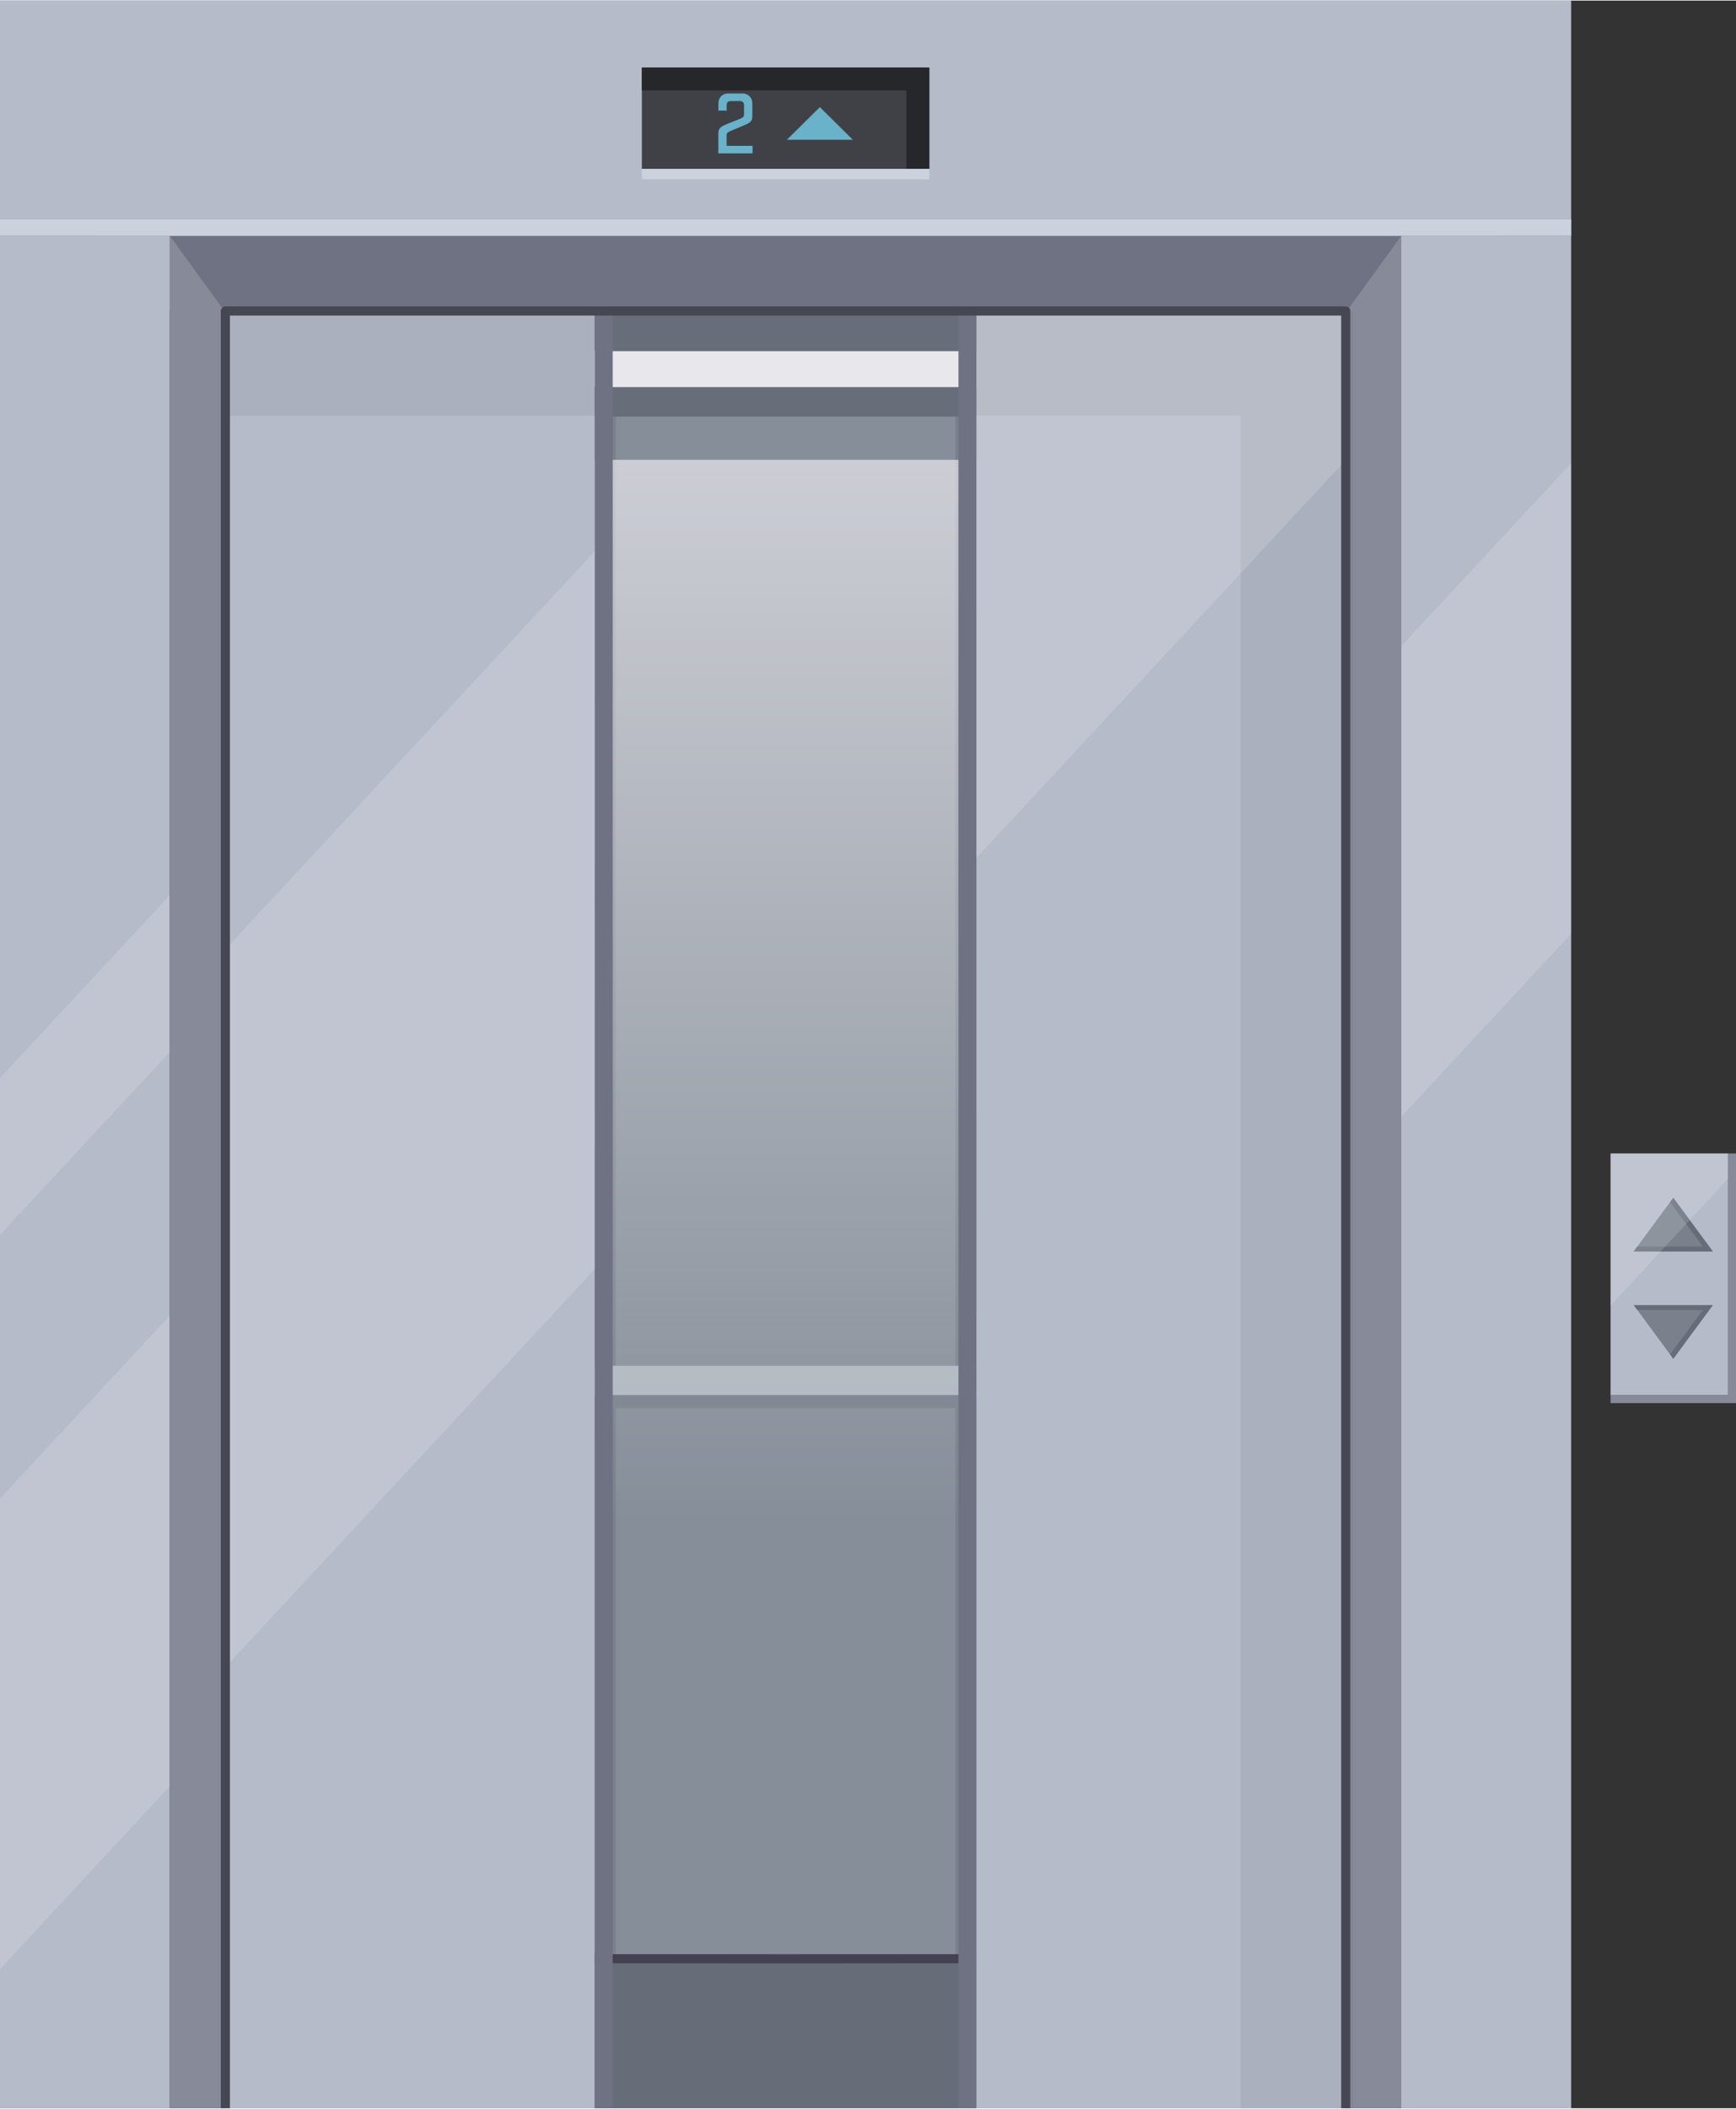 <?xml version="1.0" encoding="UTF-8"?><svg xmlns="http://www.w3.org/2000/svg" xmlns:xlink="http://www.w3.org/1999/xlink" id="Layer_267b89925d880a" data-name="Layer 2" viewBox="0 0 826.97 1003.63" aria-hidden="true" width="826px" height="1003px">
  <rect x="0" y="0" width="826.97" height="1003.63" fill="#333333" stroke="none"/>
  <defs><linearGradient class="cerosgradient" data-cerosgradient="true" id="CerosGradient_id50cda7040" gradientUnits="userSpaceOnUse" x1="50%" y1="100%" x2="50%" y2="0%"><stop offset="0%" stop-color="#d1d1d1"/><stop offset="100%" stop-color="#d1d1d1"/></linearGradient>
    <style>
      .cls-1-67b89925d880a{
        fill: #ccd1de;
      }

      .cls-2-67b89925d880a{
        fill: #434152;
      }

      .cls-3-67b89925d880a{
        fill: #454852;
      }

      .cls-4-67b89925d880a{
        fill: #fffdff;
      }

      .cls-5-67b89925d880a{
        opacity: .16;
      }

      .cls-5-67b89925d880a, .cls-6-67b89925d880a{
        fill: #6e7282;
      }

      .cls-7-67b89925d880a{
        fill: #3f4147;
      }

      .cls-8-67b89925d880a{
        fill: #b6bbc9;
      }

      .cls-9-67b89925d880a{
        fill: #26272b;
      }

      .cls-10-67b89925d880a{
        fill: #666d78;
      }

      .cls-11-67b89925d880a{
        fill: url(#linear-gradient67b89925d880a);
        opacity: .57;
      }

      .cls-12-67b89925d880a{
        fill: #868a99;
      }

      .cls-13-67b89925d880a{
        fill: #868e99;
      }

      .cls-14-67b89925d880a{
        fill: #69b2c9;
      }

      .cls-15-67b89925d880a{
        fill: #fefdff;
        opacity: .15;
      }

      .cls-16-67b89925d880a{
        fill: #7a818c;
      }

      .cls-17-67b89925d880a{
        fill: #aeb6bf;
      }
    </style>
    <linearGradient id="linear-gradient67b89925d880a" x1="374.19" y1="222.3" x2="374.19" y2="726.03" gradientUnits="userSpaceOnUse">
      <stop offset="0" stop-color="#fffdff"/>
      <stop offset="1" stop-color="#fffdff" stop-opacity="0"/>
    </linearGradient>
  </defs>
  <g id="Elevator_doors._Vector_set_of_open_half_closed_and_broken_metallic_elevator_doors_for_building_office._Passenger_or_cargo_lift_gates_with_button_panel_floor_indicators_digits._Elevator_repair67b89925d880a" data-name="Elevator doors. Vector set of open, half closed and broken metallic elevator doors for building, office. Passenger or cargo lift gates with button panel, floor indicators digits. Elevator repair">
    <g id="_2" data-name="2">
      <rect class="cls-6-67b89925d880a" x="45.12" y="112.03" width="670.64" height="35.79" transform="translate(760.89 259.85) rotate(180)"/>
      <g>
        <rect class="cls-8-67b89925d880a" width="748.44" height="112.03"/>
        <rect class="cls-1-67b89925d880a" y="104.25" width="748.44" height="7.78"/>
        <g>
          <rect class="cls-7-67b89925d880a" x="305.76" y="31.9" width="136.93" height="48.24"/>
          <polygon class="cls-9-67b89925d880a" points="431.79 31.9 305.76 31.9 305.76 42.79 431.79 42.79 431.79 80.13 442.69 80.13 442.69 42.79 442.69 31.9 431.79 31.9"/>
          <rect class="cls-1-67b89925d880a" x="305.76" y="80.13" width="136.93" height="4.98" transform="translate(748.44 165.25) rotate(180)"/>
        </g>
        <g>
          <path class="cls-14-67b89925d880a" d="M342.18,63.17c0-2.53,1.59-3.34,3.9-4.28,3.21-1.29,4.07-1.63,6.68-2.7,1.12-.47,1.67-.86,1.67-1.84v-4.71c0-1.03-.77-1.8-1.84-1.8h-4.63c-1.03,0-1.8.77-1.8,1.8v2.74h-3.94v-3.6c0-2.53,1.97-4.54,4.5-4.54h7.07c2.57,0,4.59,2.01,4.59,4.54v6.38c0,2.06-.95,2.96-3.21,3.94-2.91,1.24-3.64,1.5-7.33,3.08-1.07.47-1.71.9-1.71,1.88v5.1h12.38v3.6h-16.32v-9.59Z"/>
          <polygon class="cls-14-67b89925d880a" points="390.55 50.73 374.83 66.29 406.26 66.29 390.55 50.73"/>
        </g>
      </g>
      <g>
        <g>
          <rect class="cls-8-67b89925d880a" y="112.03" width="80.91" height="891.6"/>
          <g>
            <polygon class="cls-15-67b89925d880a" points="0 937.37 0 713.31 80.91 626.17 80.91 850.24 0 937.37"/>
            <polygon class="cls-15-67b89925d880a" points="0 587.76 0 513.07 80.91 425.94 80.91 500.63 0 587.76"/>
          </g>
        </g>
        <polygon class="cls-12-67b89925d880a" points="105.81 1003.63 105.81 146.38 80.91 112.03 80.91 1003.63 105.81 1003.63"/>
      </g>
      <g>
        <g>
          <rect class="cls-8-67b89925d880a" x="667.53" y="112.03" width="80.91" height="891.6"/>
          <polygon class="cls-15-67b89925d880a" points="667.53 531.47 667.53 307.4 748.44 220.27 748.44 444.33 667.53 531.47"/>
        </g>
        <polygon class="cls-12-67b89925d880a" points="642.63 1003.63 642.63 146.38 667.53 112.03 667.53 1003.63 642.63 1003.63"/>
      </g>
      <g>
        <g>
          <rect class="cls-13-67b89925d880a" x="107.78" y="147.82" width="532.88" height="855.81"/>
          <g>
            <rect class="cls-16-67b89925d880a" x="107.78" y="147.82" width="66.91" height="855.81" transform="translate(282.47 1151.45) rotate(180)"/>
            <rect class="cls-16-67b89925d880a" x="573.75" y="147.82" width="66.91" height="855.81" transform="translate(1214.42 1151.45) rotate(180)"/>
          </g>
          <g>
            <rect class="cls-16-67b89925d880a" x="287.13" y="198.09" width="6.22" height="734.4"/>
            <rect class="cls-16-67b89925d880a" x="455.09" y="198.09" width="6.22" height="734.4"/>
          </g>
          <polygon class="cls-10-67b89925d880a" points="573.75 932.41 174.64 932.54 107.78 1003.63 640.66 1003.63 573.75 932.41"/>
          <polygon class="cls-10-67b89925d880a" points="640.66 147.82 107.78 147.82 174.66 198.09 573.74 198.09 640.66 147.82"/>
          <polygon class="cls-4-67b89925d880a" points="474.95 184.07 491.21 166.95 257.23 166.95 273.29 184.07 474.95 184.07"/>
          <g>
            <rect class="cls-17-67b89925d880a" x="185.8" y="650.09" width="376.56" height="14"/>
            <rect class="cls-16-67b89925d880a" x="185.8" y="664.09" width="376.56" height="6.22" transform="translate(748.16 1334.41) rotate(180)"/>
          </g>
          <polygon class="cls-11-67b89925d880a" points="474.95 218.68 520.61 739.95 227.76 739.95 273.29 218.68 474.95 218.68"/>
          <g>
            <g>
              <polygon class="cls-10-67b89925d880a" points="571.57 932.22 573.74 197.9 575.93 932.22 571.57 932.22"/>
              <polygon class="cls-10-67b89925d880a" points="172.51 932.22 174.67 197.9 176.87 932.22 172.51 932.22"/>
            </g>
            <path class="cls-2-67b89925d880a" d="M628.75,990.95l-54.06-60.72-200.47.06-200.47-.06-54.06,60.72,55.94-56.36,170.76.05s0,.01,0,.02h27.82s27.82,0,27.82,0c0,0,0-.01,0-.02l170.76-.05,55.94,56.36Z"/>
          </g>
        </g>
        <g>
          <rect class="cls-8-67b89925d880a" x="107.64" y="147.82" width="175.68" height="855.81"/>
          <rect class="cls-6-67b89925d880a" x="283.32" y="147.82" width="8.56" height="855.81"/>
        </g>
        <g>
          <rect class="cls-8-67b89925d880a" x="465.12" y="147.82" width="175.68" height="855.81"/>
          <rect class="cls-6-67b89925d880a" x="456.57" y="147.82" width="8.56" height="855.81"/>
        </g>
      </g>
      <polygon class="cls-5-67b89925d880a" points="644.75 147.82 644.75 147.82 591.06 147.82 107.92 147.82 107.92 197.61 591.06 197.61 591.06 1003.63 644.75 1003.63 644.75 197.61 644.75 197.61 644.75 147.82"/>
      <g>
        <polygon class="cls-15-67b89925d880a" points="283.32 262.27 107.37 451.76 107.37 793.59 283.32 604.1 283.32 262.27"/>
        <polygon class="cls-15-67b89925d880a" points="465.12 147.82 465.12 408.31 641.08 218.82 641.08 147.82 465.12 147.82"/>
      </g>
      <path class="cls-3-67b89925d880a" d="M643.26,1003.63h-4.36V150H109.54v853.63h-4.36V147.82c0-1.2.98-2.18,2.18-2.18h533.71c1.2,0,2.18.98,2.18,2.18v855.81Z"/>
    </g>
    <g id="_5" data-name="5">
      <g>
        <rect class="cls-8-67b89925d880a" x="767.22" y="548.99" width="56.02" height="115.15"/>
        <polygon class="cls-12-67b89925d880a" points="823.23 548.99 823.23 664.13 767.22 664.13 767.22 667.87 826.97 667.87 826.97 664.13 826.97 548.99 823.23 548.99"/>
        <g>
          <g>
            <polygon class="cls-16-67b89925d880a" points="797.09 570.1 778.26 595.63 815.92 595.63 797.09 570.1"/>
            <polygon class="cls-10-67b89925d880a" points="779.96 593.34 811.18 593.34 795.57 572.17 797.09 570.1 815.92 595.63 812.87 595.63 778.26 595.63 779.96 593.34"/>
          </g>
          <g>
            <polygon class="cls-16-67b89925d880a" points="797.09 646.75 778.26 621.22 815.92 621.22 797.09 646.75"/>
            <polygon class="cls-10-67b89925d880a" points="779.96 623.52 811.18 623.52 795.57 644.69 797.09 646.75 815.92 621.22 812.87 621.22 778.26 621.22 779.96 623.52"/>
          </g>
        </g>
        <polygon class="cls-15-67b89925d880a" points="767.22 548.99 767.22 621.35 823.23 561.03 823.23 548.99 767.22 548.99"/>
      </g>
    </g>
  </g>
</svg>